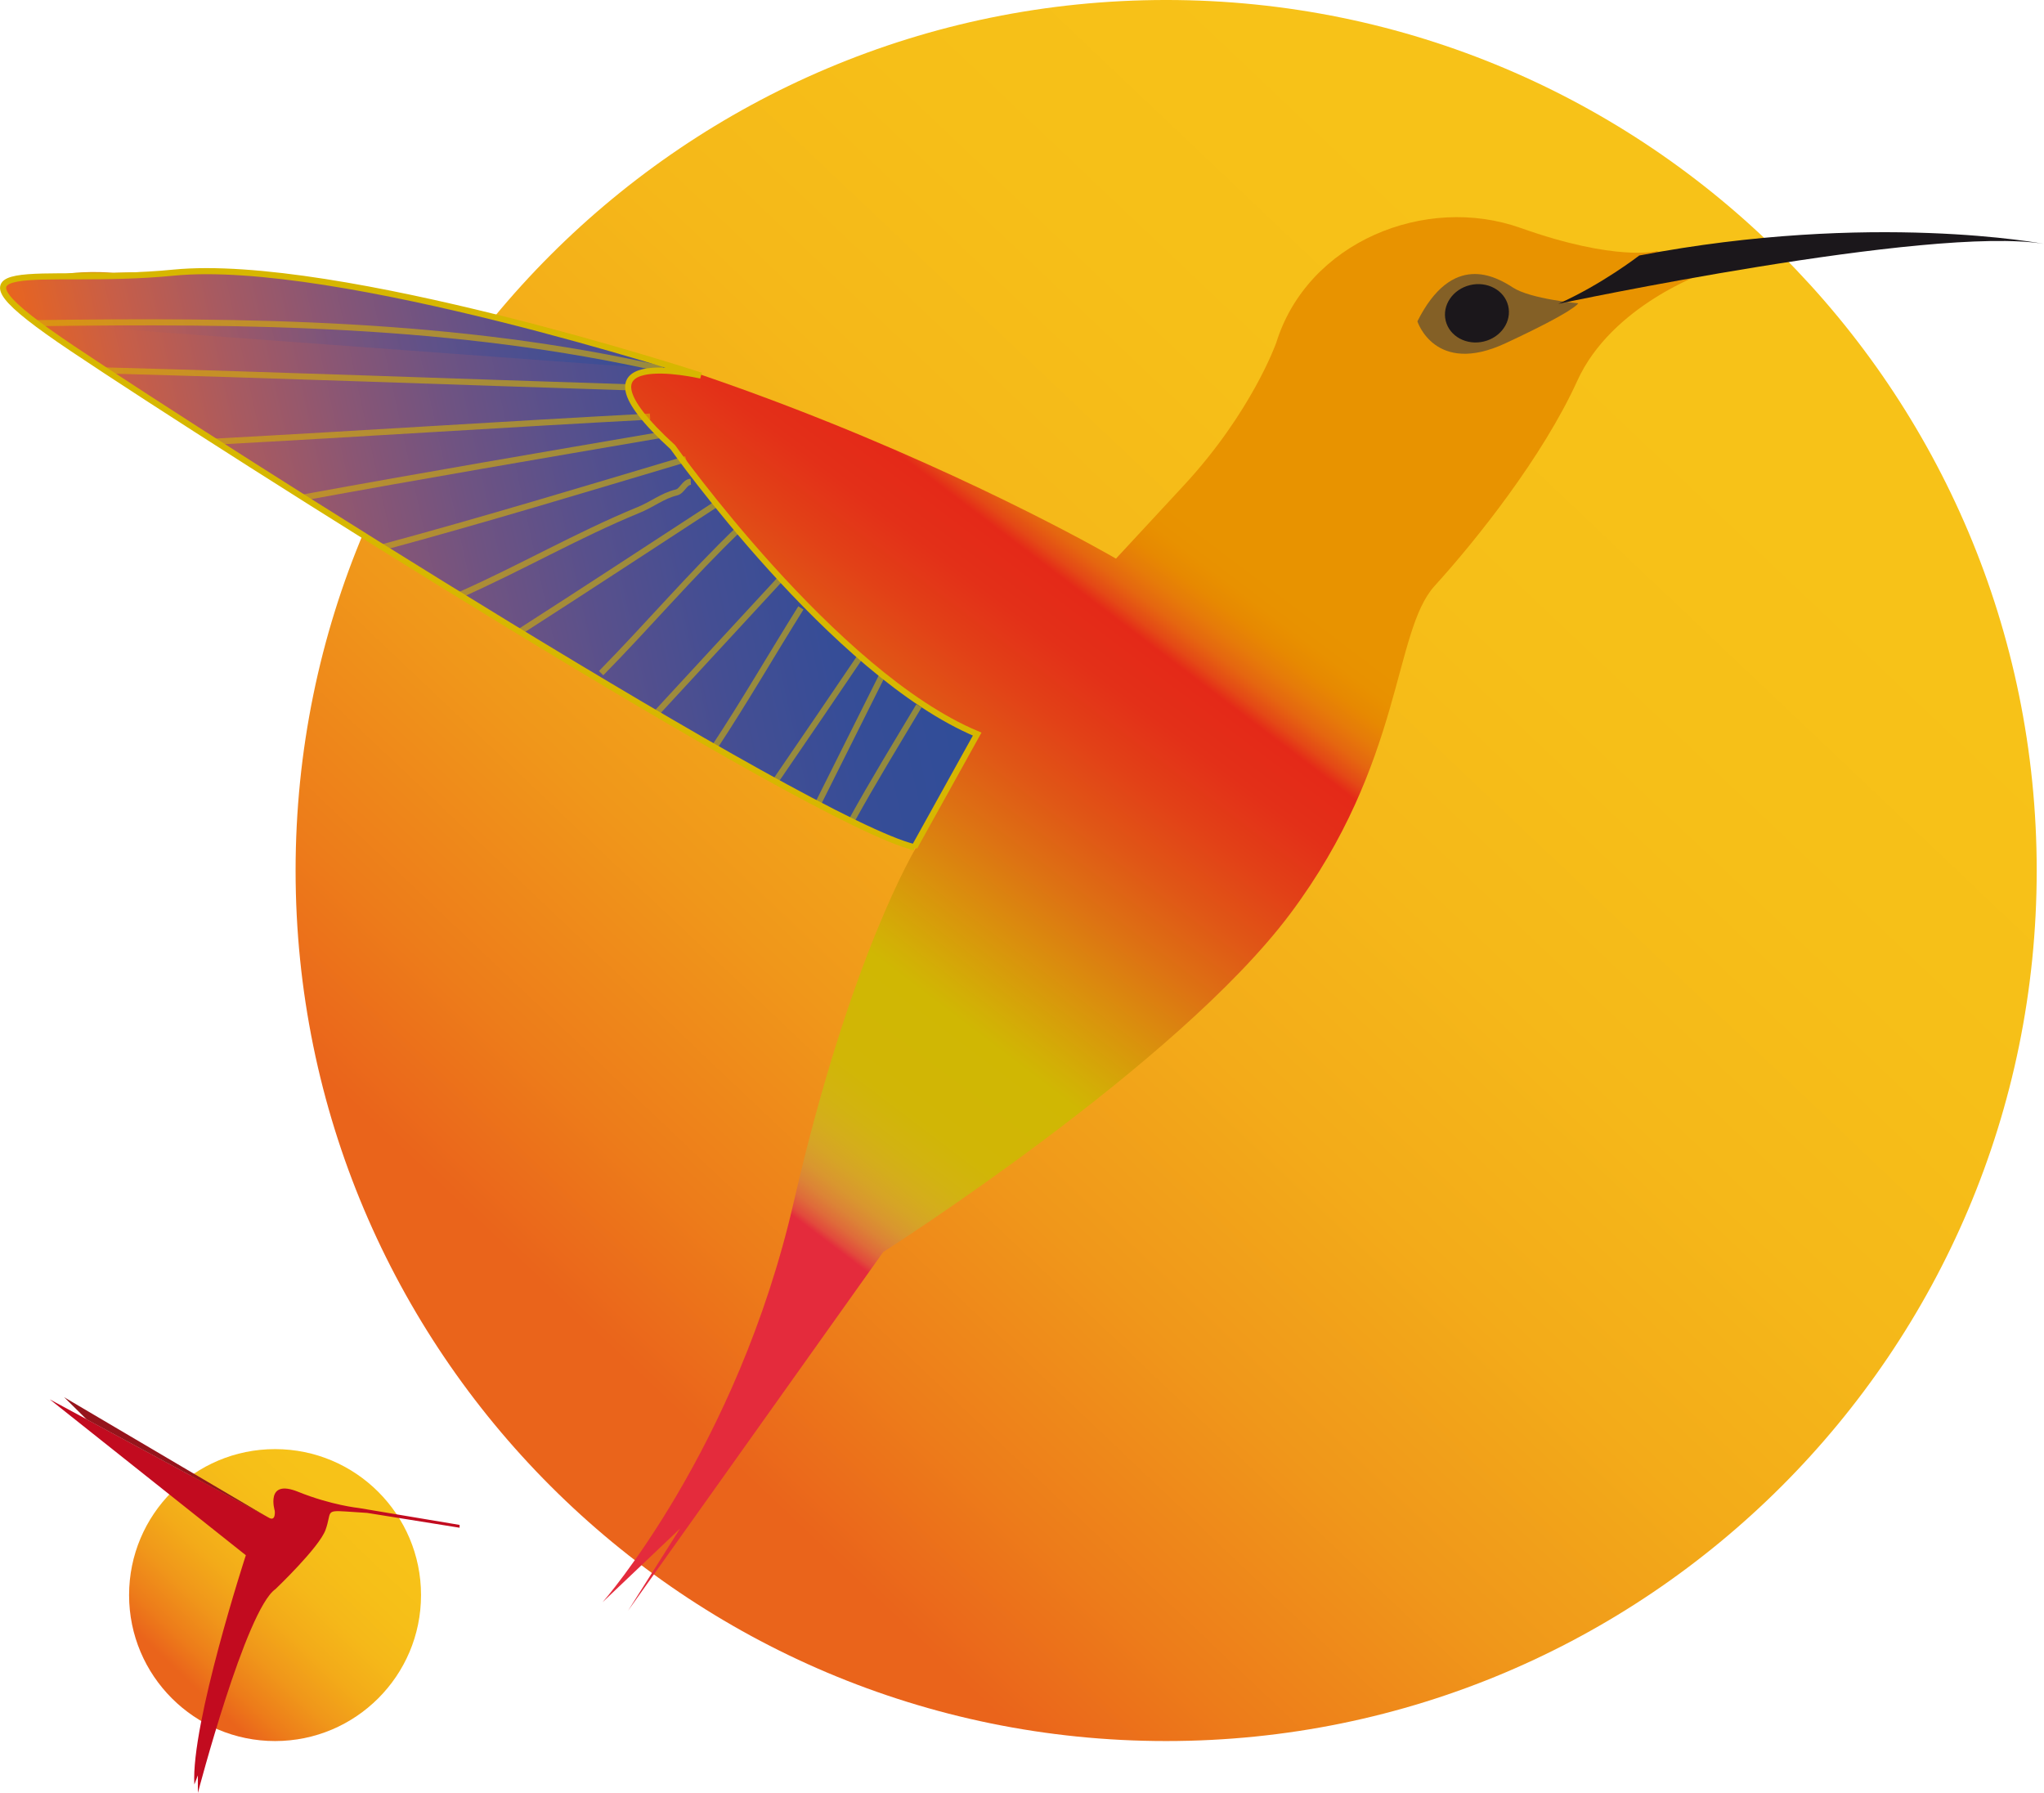 <?xml version="1.0" encoding="UTF-8"?>
<svg enable-background="new 0 0 348.175 312.409" version="1.1" viewBox="0 0 336.07 294.8" xml:space="preserve" xmlns="http://www.w3.org/2000/svg">
<g transform="translate(-6.179 -9.921)">
	
		<linearGradient id="i" x1="115.35" x2="275.54" y1="240.11" y2="71.217" gradientUnits="userSpaceOnUse">
			<stop stop-color="#EA641B" offset="0"/>
			<stop stop-color="#ED7C1A" offset=".114"/>
			<stop stop-color="#F0971A" offset=".278"/>
			<stop stop-color="#F3AB19" offset=".446"/>
			<stop stop-color="#F5B819" offset=".62"/>
			<stop stop-color="#F6BF18" offset=".8"/>
			<stop stop-color="#F7C218" offset="1"/>
		</linearGradient>
		<path d="m341.05 153.05c0 79.049-64.08 143.13-143.14 143.13-79.048 0-143.13-64.083-143.13-143.13 0-79.051 64.085-143.13 143.13-143.13 79.055-1e-3 143.14 64.081 143.14 143.13z" fill="url(#i)"/>
		
				<linearGradient id="h" x1="164.75" x2="371.73" y1="16.98" y2="185.7" gradientTransform="matrix(-.972 .237 .237 .972 338.85 -36.223)" gradientUnits="userSpaceOnUse">
				<stop stop-color="#E89300" offset=".184"/>
				<stop stop-color="#E89100" offset=".2"/>
				<stop stop-color="#E78901" offset=".214"/>
				<stop stop-color="#E67B09" offset=".227"/>
				<stop stop-color="#E56610" offset=".24"/>
				<stop stop-color="#E44816" offset=".252"/>
				<stop stop-color="#E42918" offset=".26"/>
				<stop stop-color="#E33018" offset=".294"/>
				<stop stop-color="#E24117" offset=".332"/>
				<stop stop-color="#E05716" offset=".372"/>
				<stop stop-color="#DD7213" offset=".414"/>
				<stop stop-color="#DA900D" offset=".457"/>
				<stop stop-color="#D3AE06" offset=".5"/>
				<stop stop-color="#D0B703" offset=".515"/>
				<stop stop-color="#D1B606" offset=".578"/>
				<stop stop-color="#D2B311" offset=".601"/>
				<stop stop-color="#D4AD1C" offset=".617"/>
				<stop stop-color="#D6A426" offset=".63"/>
				<stop stop-color="#D9962F" offset=".642"/>
				<stop stop-color="#DC8336" offset=".652"/>
				<stop stop-color="#DF6A3A" offset=".661"/>
				<stop stop-color="#E2493C" offset=".669"/>
				<stop stop-color="#E42B3C" offset=".673"/>
			</linearGradient>
			<path d="m216 66.316s-4.009 11.36-15.172 23.408l-11.164 12.046s-84.93-49.656-164.84-47c0 0-25.142-2.247-6.357 12.447 18.784 14.694 130.99 81.67 138.39 81.965 0 0-10.825 17.682-20.174 58.388-9.349 40.71-31.434 65.786-31.434 65.786l12.738-12.107-8.542 13.494 41.953-58.973s48.311-30.714 66.943-55.649c18.636-24.937 16.861-46.334 23.727-53.88 6.865-7.546 17.792-21.269 23.45-33.721 5.657-12.452 21.09-17.786 21.09-17.786l-8.02-3.521s-6.714 1.759-22.387-3.813c-15.668-5.572-35.068 2.297-40.196 18.916z" fill="url(#h)"/>
			<path d="m265.67 59.788s-7.815-0.697-10.718-2.577c-2.905-1.88-9.994-5.885-15.728 5.545 0 0 2.879 9.005 14.475 3.608 11.594-5.395 11.971-6.576 11.971-6.576z" fill="#3f3e41" opacity=".59"/>
			<path d="m342.25 50.021s-28.257-5.403-66.548 1.909c0 0-6.169 4.779-13.315 7.944-1e-3 0 61.137-12.962 79.863-9.853z" fill="#1b171b"/>
			<path d="m243.88 62.671c0.631 2.561 3.439 4.082 6.274 3.397s4.624-3.315 3.995-5.875c-0.629-2.561-3.438-4.08-6.272-3.396-2.834 0.685-4.624 3.314-3.997 5.874z" fill="#1b171b"/>
			<g stroke="#d7b700">
					<linearGradient id="g" x1="31.487" x2="172.18" y1="85.556" y2="85.556" gradientTransform="matrix(.977 -.215 .215 .977 -29.484 39.556)" gradientUnits="userSpaceOnUse">
					<stop stop-color="#EA641B" offset="0"/>
					<stop stop-color="#E66422" offset=".013"/>
					<stop stop-color="#C75E48" offset=".126"/>
					<stop stop-color="#A75A61" offset=".242"/>
					<stop stop-color="#8A5674" offset=".36"/>
					<stop stop-color="#6F5382" offset=".479"/>
					<stop stop-color="#58508C" offset=".601"/>
					<stop stop-color="#444E93" offset=".726"/>
					<stop stop-color="#364D97" offset=".856"/>
					<stop stop-color="#304D98" offset="1"/>
				</linearGradient>
				<path d="m156.52 149.22 10.324-18.601c-23.634-9.886-50.034-47.165-50.034-47.165-18.894-17.265 4.605-11.78 4.605-11.78s-59.92-19.56-86.703-16.926c-22.443 2.208-40.789-3.741-16.579 12.508 24.211 16.249 121.15 77.81 138.39 81.964z" fill="url(#g)"/>
				<g opacity=".58">
						<linearGradient id="f" x1="35.615" x2="134.56" y1="46.642" y2="46.642" gradientTransform="matrix(.977 -.215 .215 .977 -29.484 39.556)" gradientUnits="userSpaceOnUse">
						<stop stop-color="#EA641B" offset="0"/>
						<stop stop-color="#E66422" offset=".013"/>
						<stop stop-color="#C75E48" offset=".126"/>
						<stop stop-color="#A75A61" offset=".242"/>
						<stop stop-color="#8A5674" offset=".36"/>
						<stop stop-color="#6F5382" offset=".479"/>
						<stop stop-color="#58508C" offset=".601"/>
						<stop stop-color="#444E93" offset=".726"/>
						<stop stop-color="#364D97" offset=".856"/>
						<stop stop-color="#304D98" offset="1"/>
					</linearGradient>
					<path d="m115.12 70.607c-33.914-7.71-68.52-8.02-102.97-7.552" fill="url(#f)"/>
						<linearGradient id="e" x1="45.036" x2="128.68" y1="52.544" y2="52.544" gradientTransform="matrix(.977 -.215 .215 .977 -29.484 39.556)" gradientUnits="userSpaceOnUse">
						<stop stop-color="#EA641B" offset="0"/>
						<stop stop-color="#E66422" offset=".013"/>
						<stop stop-color="#C75E48" offset=".126"/>
						<stop stop-color="#A75A61" offset=".242"/>
						<stop stop-color="#8A5674" offset=".36"/>
						<stop stop-color="#6F5382" offset=".479"/>
						<stop stop-color="#58508C" offset=".601"/>
						<stop stop-color="#444E93" offset=".726"/>
						<stop stop-color="#364D97" offset=".856"/>
						<stop stop-color="#304D98" offset="1"/>
					</linearGradient>
					<path d="m23.506 70.828c28.799 0.775 57.317 1.862 86.251 2.777" fill="url(#e)"/>
						<linearGradient id="d" x1="60.172" x2="130.87" y1="62.904" y2="62.904" gradientTransform="matrix(.977 -.215 .215 .977 -29.484 39.556)" gradientUnits="userSpaceOnUse">
						<stop stop-color="#EA641B" offset="0"/>
						<stop stop-color="#E66422" offset=".013"/>
						<stop stop-color="#C75E48" offset=".126"/>
						<stop stop-color="#A75A61" offset=".242"/>
						<stop stop-color="#8A5674" offset=".36"/>
						<stop stop-color="#6F5382" offset=".479"/>
						<stop stop-color="#58508C" offset=".601"/>
						<stop stop-color="#444E93" offset=".726"/>
						<stop stop-color="#364D97" offset=".856"/>
						<stop stop-color="#304D98" offset="1"/>
					</linearGradient>
					<path d="m41.578 82.532c23.908-1.292 47.592-2.849 71.482-4.119" fill="url(#d)"/>
						<linearGradient id="c" x1="72.318" x2="132.02" y1="70.613" y2="70.613" gradientTransform="matrix(.977 -.215 .215 .977 -29.484 39.556)" gradientUnits="userSpaceOnUse">
						<stop stop-color="#EA641B" offset="0"/>
						<stop stop-color="#E66422" offset=".013"/>
						<stop stop-color="#C75E48" offset=".126"/>
						<stop stop-color="#A75A61" offset=".242"/>
						<stop stop-color="#8A5674" offset=".36"/>
						<stop stop-color="#6F5382" offset=".479"/>
						<stop stop-color="#58508C" offset=".601"/>
						<stop stop-color="#444E93" offset=".726"/>
						<stop stop-color="#364D97" offset=".856"/>
						<stop stop-color="#304D98" offset="1"/>
					</linearGradient>
					<path d="m56.035 91.721c19.854-3.636 39.272-6.937 58.865-10.294" fill="url(#c)"/>
						<linearGradient id="b" x1="93.982" x2="135.11" y1="85.48" y2="85.48" gradientTransform="matrix(.977 -.215 .215 .977 -29.484 39.556)" gradientUnits="userSpaceOnUse">
						<stop stop-color="#EA641B" offset="0"/>
						<stop stop-color="#E66422" offset=".013"/>
						<stop stop-color="#C75E48" offset=".126"/>
						<stop stop-color="#A75A61" offset=".242"/>
						<stop stop-color="#8A5674" offset=".36"/>
						<stop stop-color="#6F5382" offset=".479"/>
						<stop stop-color="#58508C" offset=".601"/>
						<stop stop-color="#444E93" offset=".726"/>
						<stop stop-color="#364D97" offset=".856"/>
						<stop stop-color="#304D98" offset="1"/>
					</linearGradient>
					<path d="m119.76 89.131c-1.046 0.052-1.383 1.519-2.371 1.758-2.305 0.557-4.039 2.014-6.263 2.897-10.134 4.177-19.289 9.504-29.38 13.969" fill="url(#b)"/>
						<linearGradient id="a" x1="83.296" x2="135.14" y1="78.388" y2="78.388" gradientTransform="matrix(.977 -.215 .215 .977 -29.484 39.556)" gradientUnits="userSpaceOnUse">
						<stop stop-color="#EA641B" offset="0"/>
						<stop stop-color="#E66422" offset=".013"/>
						<stop stop-color="#C75E48" offset=".126"/>
						<stop stop-color="#A75A61" offset=".242"/>
						<stop stop-color="#8A5674" offset=".36"/>
						<stop stop-color="#6F5382" offset=".479"/>
						<stop stop-color="#58508C" offset=".601"/>
						<stop stop-color="#444E93" offset=".726"/>
						<stop stop-color="#364D97" offset=".856"/>
						<stop stop-color="#304D98" offset="1"/>
					</linearGradient>
					<path d="m69.075 99.903c16.638-4.489 33.189-9.523 49.896-14.5" fill="url(#a)"/>
						<linearGradient id="q" x1="113.95" x2="141.06" y1="98.923" y2="98.923" gradientTransform="matrix(.977 -.215 .215 .977 -29.484 39.556)" gradientUnits="userSpaceOnUse">
						<stop stop-color="#EA641B" offset="0"/>
						<stop stop-color="#E66422" offset=".013"/>
						<stop stop-color="#C75E48" offset=".126"/>
						<stop stop-color="#A75A61" offset=".242"/>
						<stop stop-color="#8A5674" offset=".36"/>
						<stop stop-color="#6F5382" offset=".479"/>
						<stop stop-color="#58508C" offset=".601"/>
						<stop stop-color="#444E93" offset=".726"/>
						<stop stop-color="#364D97" offset=".856"/>
						<stop stop-color="#304D98" offset="1"/>
					</linearGradient>
					<path d="m127.58 96.963c-7.88 7.572-14.913 15.852-22.567 23.637" fill="url(#q)"/>
						<linearGradient id="p" x1="102.33" x2="138.8" y1="91.669" y2="91.669" gradientTransform="matrix(.977 -.215 .215 .977 -29.484 39.556)" gradientUnits="userSpaceOnUse">
						<stop stop-color="#EA641B" offset="0"/>
						<stop stop-color="#E66422" offset=".013"/>
						<stop stop-color="#C75E48" offset=".126"/>
						<stop stop-color="#A75A61" offset=".242"/>
						<stop stop-color="#8A5674" offset=".36"/>
						<stop stop-color="#6F5382" offset=".479"/>
						<stop stop-color="#58508C" offset=".601"/>
						<stop stop-color="#444E93" offset=".726"/>
						<stop stop-color="#364D97" offset=".856"/>
						<stop stop-color="#304D98" offset="1"/>
					</linearGradient>
					<path d="m91.623 113.8c10.932-7.015 21.781-14.149 32.665-21.234" fill="url(#p)"/>
						<linearGradient id="o" x1="129.53" x2="148.33" y1="114.28" y2="114.28" gradientTransform="matrix(.977 -.215 .215 .977 -29.484 39.556)" gradientUnits="userSpaceOnUse">
						<stop stop-color="#EA641B" offset="0"/>
						<stop stop-color="#E66422" offset=".013"/>
						<stop stop-color="#C75E48" offset=".126"/>
						<stop stop-color="#A75A61" offset=".242"/>
						<stop stop-color="#8A5674" offset=".36"/>
						<stop stop-color="#6F5382" offset=".479"/>
						<stop stop-color="#58508C" offset=".601"/>
						<stop stop-color="#444E93" offset=".726"/>
						<stop stop-color="#364D97" offset=".856"/>
						<stop stop-color="#304D98" offset="1"/>
					</linearGradient>
					<path d="m137.86 109.87c-4.835 7.73-9.234 15.373-14.212 22.915" fill="url(#o)"/>
						<linearGradient id="n" x1="121.66" x2="146.32" y1="107.66" y2="107.66" gradientTransform="matrix(.977 -.215 .215 .977 -29.484 39.556)" gradientUnits="userSpaceOnUse">
						<stop stop-color="#EA641B" offset="0"/>
						<stop stop-color="#E66422" offset=".013"/>
						<stop stop-color="#C75E48" offset=".126"/>
						<stop stop-color="#A75A61" offset=".242"/>
						<stop stop-color="#8A5674" offset=".36"/>
						<stop stop-color="#6F5382" offset=".479"/>
						<stop stop-color="#58508C" offset=".601"/>
						<stop stop-color="#444E93" offset=".726"/>
						<stop stop-color="#364D97" offset=".856"/>
						<stop stop-color="#304D98" offset="1"/>
					</linearGradient>
					<path d="m114.31 126.96c6.797-7.361 13.596-14.724 20.393-22.085" fill="url(#n)"/>
						<linearGradient id="m" x1="144.12" x2="159.05" y1="127.51" y2="127.51" gradientTransform="matrix(.977 -.215 .215 .977 -29.484 39.556)" gradientUnits="userSpaceOnUse">
						<stop stop-color="#EA641B" offset="0"/>
						<stop stop-color="#E66422" offset=".013"/>
						<stop stop-color="#C75E48" offset=".126"/>
						<stop stop-color="#A75A61" offset=".242"/>
						<stop stop-color="#8A5674" offset=".36"/>
						<stop stop-color="#6F5382" offset=".479"/>
						<stop stop-color="#58508C" offset=".601"/>
						<stop stop-color="#444E93" offset=".726"/>
						<stop stop-color="#364D97" offset=".856"/>
						<stop stop-color="#304D98" offset="1"/>
					</linearGradient>
					<path d="m151.26 120.9c-2.883 5.77-5.766 11.538-8.649 17.306-0.656 1.315-1.313 2.629-1.97 3.943" fill="url(#m)"/>
						<linearGradient id="l" x1="138.4" x2="156.44" y1="122.78" y2="122.78" gradientTransform="matrix(.977 -.215 .215 .977 -29.484 39.556)" gradientUnits="userSpaceOnUse">
						<stop stop-color="#EA641B" offset="0"/>
						<stop stop-color="#E66422" offset=".013"/>
						<stop stop-color="#C75E48" offset=".126"/>
						<stop stop-color="#A75A61" offset=".242"/>
						<stop stop-color="#8A5674" offset=".36"/>
						<stop stop-color="#6F5382" offset=".479"/>
						<stop stop-color="#58508C" offset=".601"/>
						<stop stop-color="#444E93" offset=".726"/>
						<stop stop-color="#364D97" offset=".856"/>
						<stop stop-color="#304D98" offset="1"/>
					</linearGradient>
					<path d="m133.89 138.05c4.681-6.809 9.317-13.651 13.956-20.49" fill="url(#l)"/>
						<linearGradient id="k" x1="149.06" x2="163.83" y1="132.5" y2="132.5" gradientTransform="matrix(.977 -.215 .215 .977 -29.484 39.556)" gradientUnits="userSpaceOnUse">
						<stop stop-color="#EA641B" offset="0"/>
						<stop stop-color="#E66422" offset=".013"/>
						<stop stop-color="#C75E48" offset=".126"/>
						<stop stop-color="#A75A61" offset=".242"/>
						<stop stop-color="#8A5674" offset=".36"/>
						<stop stop-color="#6F5382" offset=".479"/>
						<stop stop-color="#58508C" offset=".601"/>
						<stop stop-color="#444E93" offset=".726"/>
						<stop stop-color="#364D97" offset=".856"/>
						<stop stop-color="#304D98" offset="1"/>
					</linearGradient>
					<path d="m157.27 125.98c-3.606 6.038-7.589 12.542-11.001 18.742" fill="url(#k)"/>
				</g>
			</g>
		
	
	
		<linearGradient id="j" x1="37.559" x2="64.419" y1="286.78" y2="258.46" gradientUnits="userSpaceOnUse">
			<stop stop-color="#EA641B" offset="0"/>
			<stop stop-color="#ED7C1A" offset=".114"/>
			<stop stop-color="#F0971A" offset=".278"/>
			<stop stop-color="#F3AB19" offset=".446"/>
			<stop stop-color="#F5B819" offset=".62"/>
			<stop stop-color="#F6BF18" offset=".8"/>
			<stop stop-color="#F7C218" offset="1"/>
		</linearGradient>
		<circle cx="51.403" cy="272.18" r="24" d="m 75.403,272.185 c 0,13.255 -10.745,24 -24,24 -13.255,0 -24,-10.745 -24,-24 0,-13.255 10.745,-24 24,-24 13.255,0 24,10.745 24,24 z" fill="url(#j)"/>
		
			<path d="m50.428 259.48-36.071-19.48 32.243 25.63s-9.047 27.72-8.467 37.694l0.58-1.508v2.899s7.887-30.155 12.758-33.519c0 0 7.19-6.843 8.234-9.742s-0.115-3.248 3.364-3.016l3.479 0.231 15.194 2.436v-0.464l-16.586-2.78s-4.523-0.464-9.974-2.668c-5.451-2.203-3.828 3.132-3.828 3.132s0.207 1.773-0.926 1.161z" fill="#c20b1f"/>
			<polygon points="50.229 259.4 16.726 239.65 20.414 243.29" fill="#95141b"/>
		
	
</g>
</svg>
